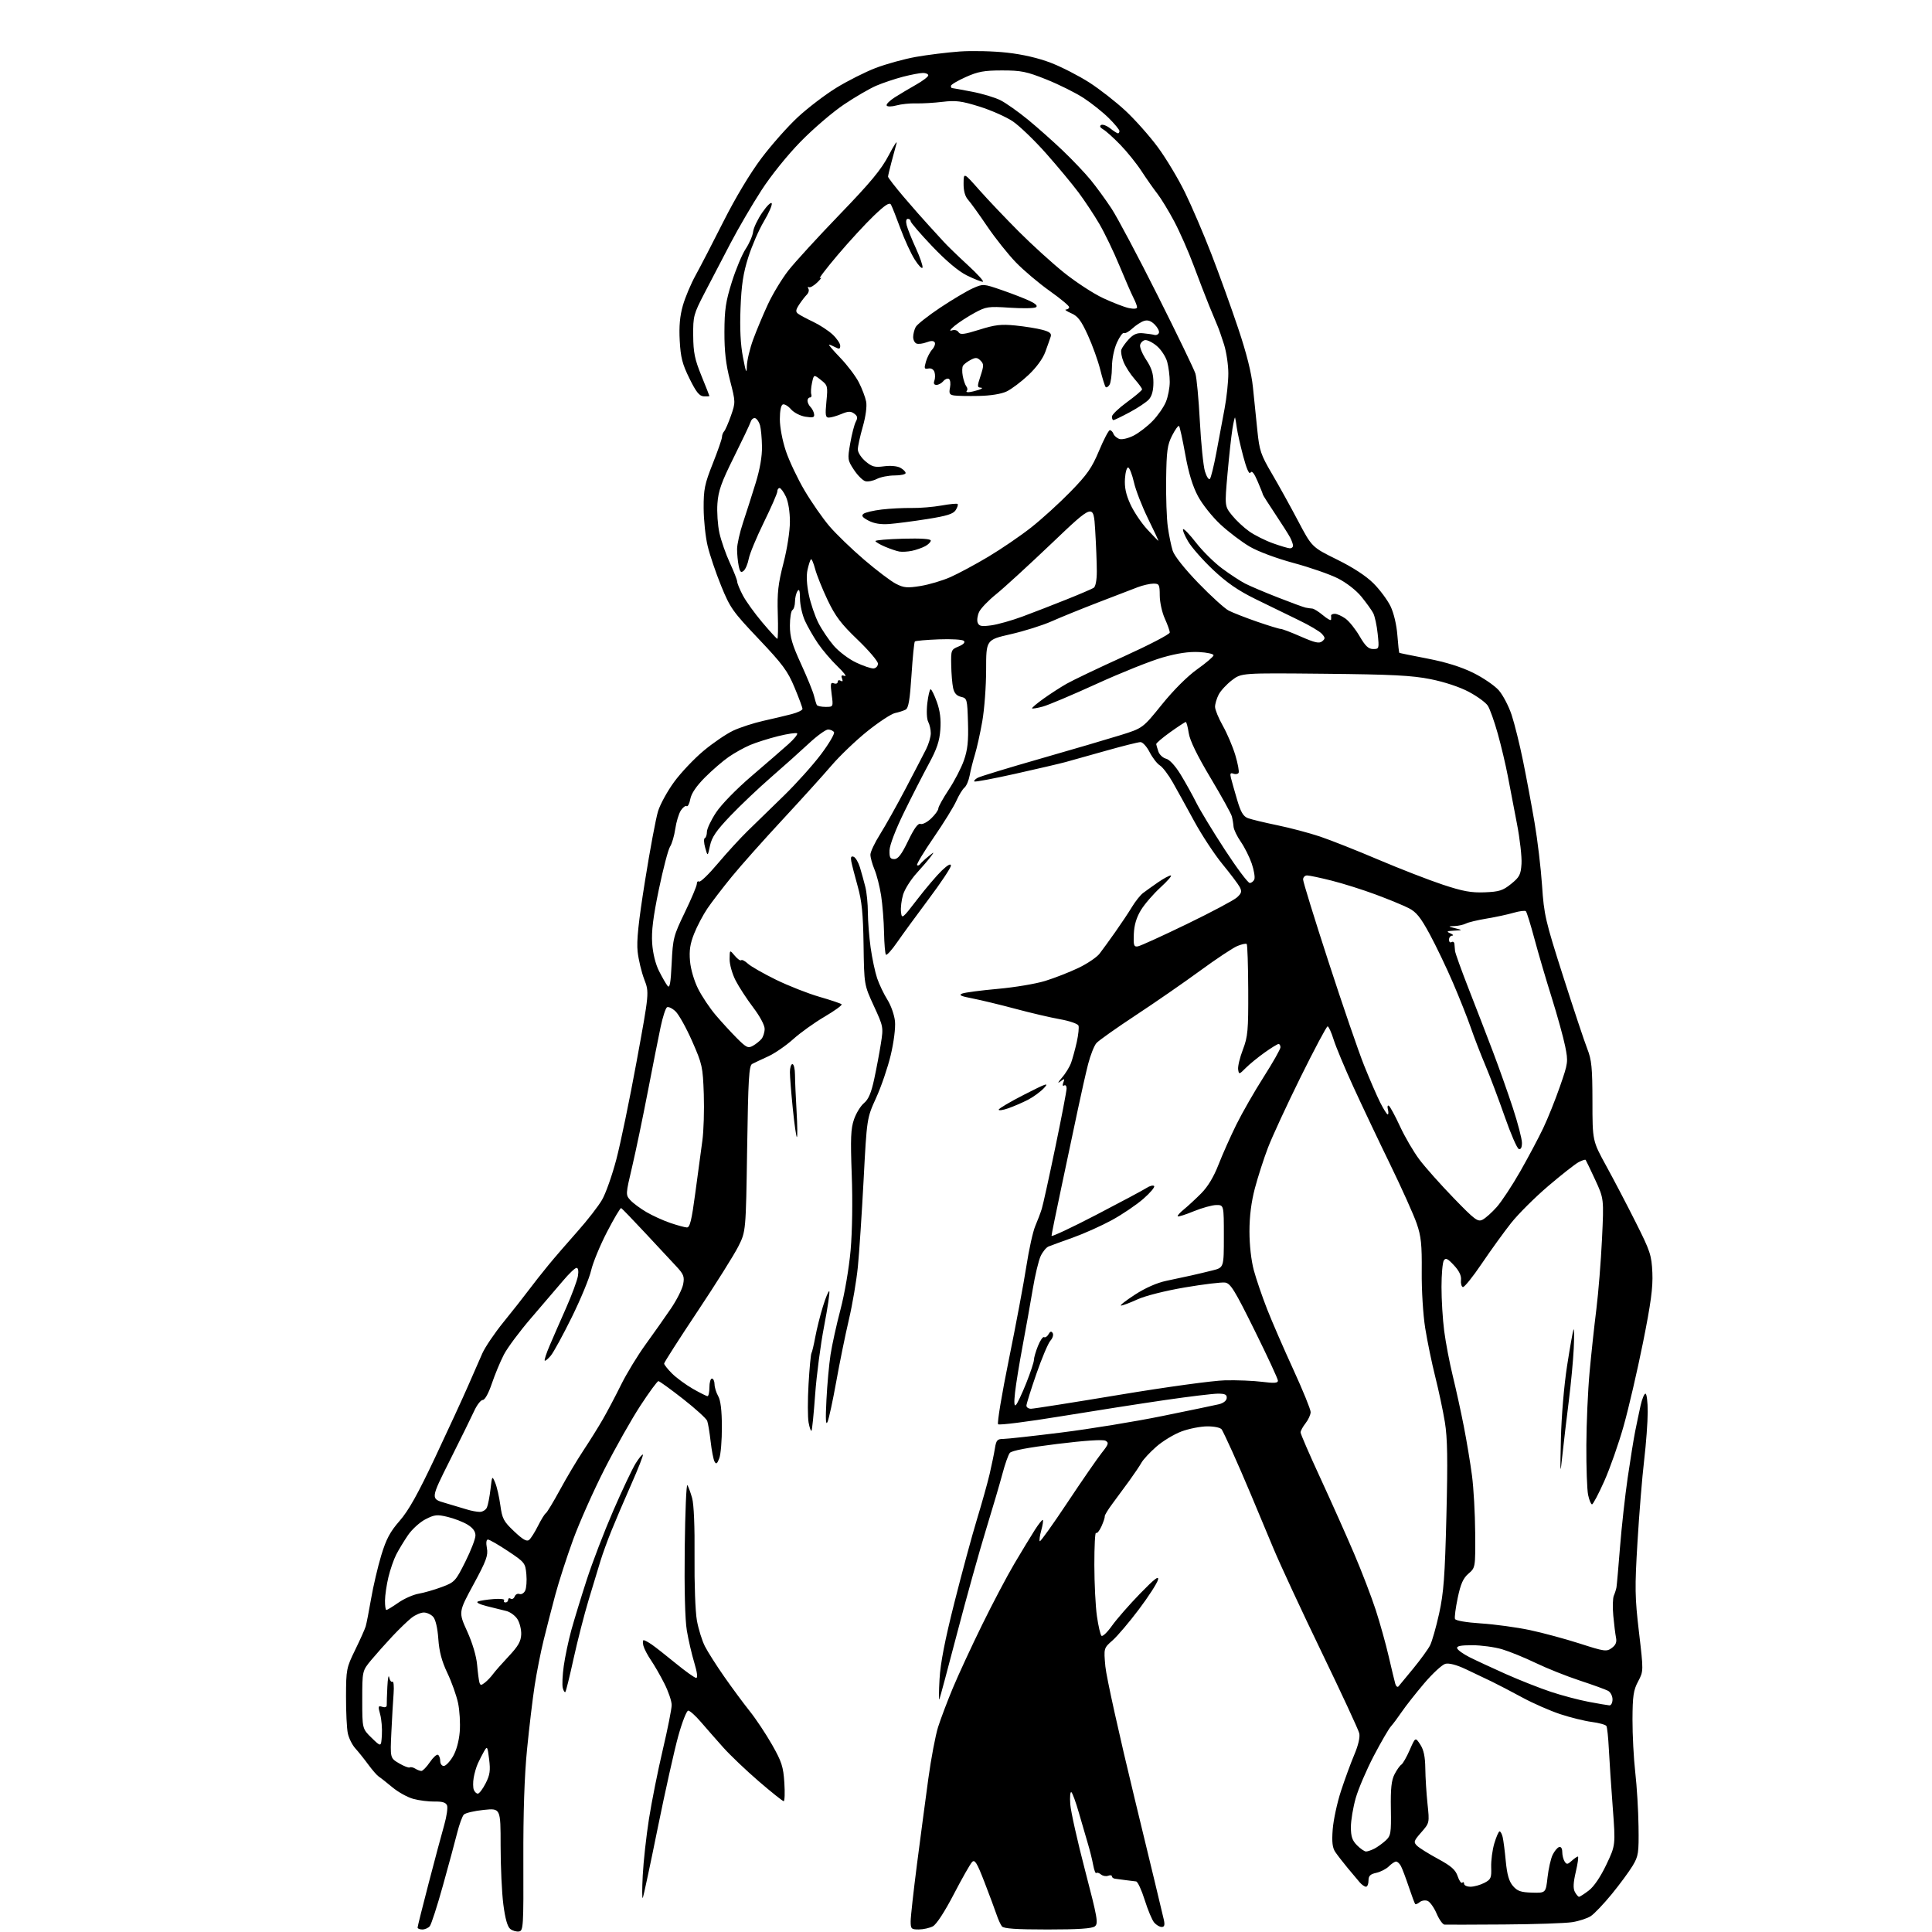 <?xml version="1.0" encoding="UTF-8" standalone="no"?>
<svg 
  version="1.1" 
  xmlns="http://www.w3.org/2000/svg" 
  xmlns:xlink="http://www.w3.org/1999/xlink" 
  xmlns:svg="http://www.w3.org/2000/svg"
  xmlns:rdf="http://www.w3.org/1999/02/22-rdf-syntax-ns#"
  xmlns:cc="http://creativecommons.org/ns#"
  xmlns:dc="http://purl.org/dc/elements/1.1/"
  viewBox="0 0 768 768"
  width="768"
  height="768"
>
<style>svg {background-color: white; }</style>"
<path stroke="none" fill="black" fill-rule="evenodd" d="M206.31,767.79C205.31,767.95 203.74,767.50 202.84,766.79C201.73,765.93 200.82,762.71 200.09,757.09C199.49,752.47 199.00,741.95 199.00,733.72C199.00,718.77 199.00,718.77 192.25,719.47C188.54,719.85 185.00,720.69 184.38,721.33C183.77,721.97 182.59,725.20 181.76,728.50C180.93,731.80 178.39,741.22 176.10,749.43C173.82,757.64 171.45,764.95 170.85,765.68C170.25,766.41 168.91,767.00 167.88,767.00C166.84,767.00 166.00,766.66 166.00,766.23C166.00,765.81 167.99,757.83 170.43,748.48C172.86,739.14 175.64,728.76 176.60,725.41C177.55,722.06 178.06,718.59 177.71,717.70C177.26,716.53 175.89,716.09 172.80,716.15C170.43,716.19 166.62,715.72 164.32,715.09C162.02,714.47 158.26,712.39 155.97,710.47C153.67,708.55 151.25,706.65 150.59,706.24C149.93,705.83 148.06,703.70 146.44,701.50C144.83,699.30 142.49,696.38 141.25,695.01C140.01,693.64 138.67,690.94 138.26,689.01C137.85,687.08 137.53,680.49 137.55,674.37C137.58,663.65 137.71,662.96 141.18,655.87C143.16,651.81 145.05,647.60 145.37,646.50C145.70,645.40 146.66,640.45 147.52,635.50C148.37,630.55 150.19,622.80 151.55,618.28C153.53,611.78 155.05,608.92 158.86,604.56C162.41,600.51 166.15,593.83 173.00,579.28C178.13,568.40 183.99,555.67 186.03,551.00C188.07,546.33 190.64,540.47 191.73,537.99C192.83,535.51 196.60,529.94 200.11,525.61C203.63,521.28 208.09,515.61 210.03,513.02C211.97,510.42 215.56,505.87 218.00,502.90C220.44,499.93 225.65,493.90 229.57,489.50C233.49,485.10 237.88,479.45 239.33,476.93C240.79,474.42 243.33,467.22 244.99,460.93C246.65,454.65 250.28,437.13 253.05,422.01C258.10,394.52 258.10,394.52 256.10,389.32C255.01,386.46 253.82,381.50 253.47,378.31C253.00,374.00 253.76,366.71 256.43,350.00C258.41,337.62 260.73,325.23 261.59,322.45C262.45,319.68 265.34,314.42 268.02,310.77C270.70,307.12 275.95,301.57 279.70,298.45C283.44,295.32 288.75,291.71 291.50,290.42C294.25,289.14 299.65,287.39 303.50,286.53C307.35,285.68 312.41,284.47 314.75,283.86C317.09,283.24 319.00,282.32 319.00,281.80C319.00,281.28 317.58,277.45 315.84,273.28C313.13,266.76 311.13,264.06 301.59,254.00C291.28,243.13 290.23,241.65 286.67,232.90C284.56,227.73 282.14,220.57 281.29,217.00C280.44,213.43 279.73,206.68 279.71,202.00C279.68,194.51 280.11,192.40 283.34,184.27C285.35,179.20 287.00,174.45 287.00,173.72C287.00,172.99 287.39,171.97 287.86,171.45C288.33,170.93 289.56,168.11 290.58,165.20C292.41,159.95 292.41,159.82 290.19,151.20C288.54,144.81 287.95,139.69 287.97,131.95C288.00,123.15 288.48,119.87 290.90,112.15C292.50,107.06 294.98,101.12 296.42,98.94C297.86,96.76 299.19,93.70 299.37,92.14C299.55,90.57 301.20,87.11 303.04,84.45C304.87,81.78 306.55,80.16 306.78,80.84C307.01,81.52 305.59,84.76 303.63,88.05C301.67,91.34 298.89,97.74 297.45,102.27C295.44,108.60 294.73,113.27 294.37,122.50C294.05,130.64 294.36,136.92 295.34,142.00C296.53,148.17 296.80,148.79 296.89,145.50C296.95,143.29 298.07,138.57 299.38,135.00C300.69,131.42 303.33,125.12 305.24,121.00C307.15,116.88 310.83,110.80 313.41,107.50C316.00,104.20 325.17,94.18 333.81,85.23C346.10,72.49 350.32,67.40 353.28,61.73C355.35,57.76 356.75,55.62 356.38,57.00C356.00,58.38 355.10,61.75 354.36,64.50C353.63,67.25 353.02,69.83 353.01,70.22C353.01,70.62 355.79,74.22 359.19,78.22C362.60,82.23 367.06,87.30 369.10,89.50C371.15,91.70 373.87,94.68 375.16,96.13C376.45,97.57 380.74,101.73 384.71,105.38C388.68,109.02 391.35,112.00 390.66,112.00C389.96,112.00 387.08,110.85 384.25,109.44C380.96,107.80 376.04,103.65 370.55,97.89C365.85,92.94 362.00,88.47 362.00,87.95C362.00,87.43 361.50,87.00 360.89,87.00C360.20,87.00 360.03,87.96 360.42,89.54C360.77,90.93 362.41,95.04 364.07,98.66C365.73,102.28 366.92,105.75 366.71,106.37C366.50,106.99 365.12,105.56 363.63,103.20C362.13,100.84 359.57,95.27 357.93,90.82C356.30,86.38 354.61,82.12 354.18,81.36C353.60,80.32 351.90,81.41 347.38,85.74C344.06,88.91 337.55,95.98 332.92,101.45C328.29,106.93 325.18,111.02 326.00,110.55C326.82,110.07 326.38,110.80 325.00,112.16C323.62,113.52 322.09,114.42 321.60,114.16C321.10,113.90 320.99,114.17 321.35,114.76C321.72,115.36 321.42,116.44 320.69,117.17C319.96,117.90 318.60,119.67 317.66,121.11C316.30,123.19 316.21,123.92 317.23,124.70C317.93,125.24 320.63,126.69 323.23,127.92C325.83,129.15 329.32,131.43 330.98,132.98C332.64,134.53 334.00,136.54 334.00,137.44C334.00,138.74 333.61,138.86 332.07,138.04C331.00,137.47 329.87,137.00 329.55,137.00C329.24,137.00 331.26,139.36 334.04,142.25C336.83,145.14 340.14,149.53 341.41,152.00C342.67,154.47 343.98,157.92 344.31,159.66C344.67,161.54 344.13,165.56 342.96,169.65C341.88,173.42 341.00,177.47 341.00,178.66C341.00,179.85 342.37,181.98 344.05,183.39C346.63,185.56 347.74,185.86 351.40,185.36C353.90,185.02 356.60,185.25 357.85,185.92C359.03,186.55 360.00,187.50 360.00,188.04C360.00,188.57 358.03,189.00 355.61,189.00C353.20,189.00 350.02,189.63 348.55,190.39C347.08,191.15 345.03,191.56 344.00,191.29C342.98,191.02 340.94,189.00 339.48,186.80C336.92,182.92 336.87,182.57 337.98,176.22C338.61,172.60 339.60,168.75 340.19,167.65C341.03,166.08 340.89,165.39 339.55,164.41C338.18,163.41 337.18,163.44 334.45,164.58C332.59,165.36 330.35,166.00 329.48,166.00C328.14,166.00 327.99,165.03 328.51,159.62C329.11,153.50 329.02,153.16 326.32,151.04C323.51,148.83 323.51,148.83 322.79,152.17C322.39,154.00 322.26,156.06 322.50,156.75C322.74,157.44 322.50,158.00 321.97,158.00C321.44,158.00 321.00,158.58 321.00,159.30C321.00,160.01 321.54,161.14 322.19,161.79C322.84,162.44 323.49,163.71 323.62,164.61C323.82,165.95 323.21,166.13 320.18,165.65C318.12,165.33 315.60,164.03 314.45,162.72C313.33,161.42 311.87,160.54 311.20,160.77C310.46,161.01 310.00,163.26 310.00,166.66C310.00,169.81 311.03,175.21 312.41,179.33C313.74,183.28 317.08,190.33 319.84,195.00C322.61,199.68 327.04,206.04 329.68,209.14C332.33,212.25 338.55,218.25 343.50,222.49C348.45,226.73 354.14,231.04 356.14,232.06C359.27,233.67 360.63,233.79 365.92,232.94C369.30,232.39 374.64,230.81 377.78,229.42C380.93,228.03 387.71,224.38 392.85,221.32C397.99,218.25 405.64,213.03 409.85,209.72C414.06,206.41 421.10,200.01 425.50,195.50C432.20,188.64 434.05,185.98 436.90,179.15C438.77,174.67 440.70,171.00 441.18,171.00C441.67,171.00 442.32,171.66 442.62,172.46C442.93,173.27 444.02,174.19 445.04,174.51C446.05,174.83 448.60,174.21 450.69,173.13C452.79,172.05 456.17,169.44 458.20,167.33C460.24,165.23 462.60,161.83 463.45,159.78C464.30,157.74 465.00,154.14 464.99,151.78C464.99,149.43 464.53,145.84 463.97,143.81C463.40,141.79 461.54,138.95 459.84,137.52C458.13,136.08 456.01,135.04 455.13,135.21C454.25,135.38 453.38,136.27 453.20,137.19C453.02,138.11 454.14,140.77 455.69,143.11C457.77,146.26 458.50,148.57 458.50,152.07C458.50,155.22 457.90,157.46 456.69,158.79C455.70,159.88 452.26,162.18 449.05,163.89C445.85,165.60 442.95,167.00 442.61,167.00C442.27,167.00 442.00,166.38 442.00,165.61C442.00,164.85 444.70,162.26 447.99,159.86C451.28,157.46 453.98,155.18 453.99,154.78C454.00,154.39 452.65,152.53 451.00,150.65C449.34,148.77 447.38,145.71 446.63,143.86C445.87,142.01 445.48,139.82 445.75,139.00C446.03,138.18 447.36,136.30 448.72,134.84C450.57,132.86 452.00,132.25 454.35,132.47C456.08,132.63 458.12,132.92 458.88,133.13C459.63,133.33 460.45,132.97 460.69,132.31C460.93,131.66 460.17,130.17 459.01,129.01C457.54,127.54 456.25,127.10 454.77,127.57C453.60,127.94 451.52,129.29 450.14,130.57C448.76,131.85 447.26,132.66 446.80,132.38C446.34,132.09 445.08,133.80 444.00,136.18C442.84,138.74 442.03,142.75 442.01,146.00C441.99,149.03 441.55,152.16 441.04,152.97C440.53,153.78 439.84,154.18 439.52,153.85C439.20,153.53 438.22,150.39 437.35,146.88C436.47,143.37 434.26,137.23 432.43,133.22C429.76,127.39 428.45,125.66 425.80,124.51C423.99,123.72 423.06,123.06 423.75,123.04C424.44,123.02 425.00,122.58 425.00,122.07C425.00,121.56 421.51,118.67 417.25,115.64C412.99,112.62 406.96,107.53 403.86,104.33C400.75,101.12 395.62,94.67 392.45,90.00C389.29,85.33 385.86,80.57 384.85,79.44C383.62,78.07 383.01,75.88 383.04,72.94C383.07,68.50 383.07,68.50 389.26,75.50C392.67,79.35 399.74,86.79 404.98,92.04C410.21,97.29 418.32,104.65 423.00,108.41C427.68,112.16 434.65,116.71 438.50,118.51C442.35,120.30 446.96,122.09 448.75,122.47C450.71,122.88 452.00,122.76 452.00,122.16C452.00,121.61 451.35,119.89 450.54,118.33C449.74,116.77 447.24,111.02 444.97,105.55C442.71,100.08 439.13,92.65 437.03,89.05C434.92,85.44 431.18,79.79 428.72,76.49C426.27,73.20 420.47,66.22 415.85,61.00C411.22,55.77 405.26,50.04 402.60,48.24C399.94,46.45 393.96,43.81 389.33,42.36C382.19,40.14 379.94,39.85 374.70,40.48C371.29,40.89 366.54,41.17 364.14,41.10C361.75,41.02 358.26,41.39 356.40,41.90C354.47,42.43 352.78,42.46 352.47,41.96C352.17,41.47 353.63,40.00 355.71,38.68C357.80,37.36 361.64,35.07 364.25,33.60C366.86,32.12 369.00,30.48 369.00,29.96C369.00,29.43 368.05,29.00 366.89,29.00C365.74,29.00 362.16,29.68 358.94,30.51C355.73,31.35 350.94,32.95 348.31,34.08C345.68,35.21 339.90,38.57 335.46,41.56C331.02,44.54 323.30,51.15 318.32,56.24C313.04,61.63 306.50,69.74 302.69,75.63C299.08,81.20 293.55,90.65 290.42,96.63C287.28,102.61 282.64,111.51 280.11,116.40C275.71,124.89 275.50,125.68 275.56,133.40C275.61,140.12 276.17,142.84 278.81,149.33C280.56,153.63 282.00,157.27 282.00,157.41C282.00,157.55 280.99,157.61 279.75,157.55C278.00,157.45 276.73,155.87 274.07,150.46C271.24,144.73 270.56,142.08 270.20,135.41C269.89,129.68 270.26,125.60 271.46,121.41C272.40,118.16 274.65,112.80 276.48,109.50C278.30,106.20 283.31,96.53 287.60,88.02C292.38,78.54 298.23,68.80 302.69,62.88C306.69,57.57 313.21,50.21 317.18,46.54C321.15,42.87 328.01,37.63 332.44,34.91C336.86,32.19 343.87,28.65 348.02,27.05C352.16,25.46 359.36,23.47 364.02,22.63C368.69,21.80 376.55,20.83 381.50,20.47C386.45,20.12 394.92,20.32 400.31,20.93C406.60,21.63 412.88,23.09 417.81,25.00C422.04,26.64 428.88,30.15 433.02,32.80C437.15,35.46 443.64,40.53 447.44,44.07C451.24,47.61 457.00,54.10 460.25,58.50C463.50,62.90 468.36,71.00 471.05,76.50C473.74,82.00 478.47,93.03 481.55,101.00C484.64,108.97 489.42,122.22 492.17,130.44C495.55,140.50 497.47,148.16 498.06,153.94C498.55,158.65 499.34,166.43 499.83,171.23C500.63,179.11 501.19,180.78 505.57,188.23C508.24,192.78 512.92,201.22 515.96,207.00C521.50,217.50 521.50,217.50 531.45,222.41C537.85,225.56 543.04,228.95 546.00,231.91C548.52,234.43 551.56,238.53 552.76,241.00C554.04,243.65 555.15,248.34 555.47,252.42C555.76,256.22 556.11,259.41 556.25,259.51C556.39,259.61 561.44,260.64 567.47,261.80C574.77,263.21 580.84,265.10 585.62,267.46C589.57,269.41 594.15,272.54 595.79,274.41C597.43,276.28 599.73,280.67 600.89,284.17C602.05,287.66 604.10,295.92 605.44,302.51C606.78,309.10 608.84,320.12 610.01,327.00C611.19,333.88 612.53,345.12 612.99,352.00C613.77,363.70 614.31,366.01 621.38,388.14C625.54,401.14 629.85,414.09 630.97,416.93C632.70,421.32 633.00,424.38 633.02,437.79C633.03,453.50 633.03,453.50 638.52,463.50C641.54,469.00 646.82,479.09 650.25,485.93C656.01,497.39 656.53,498.96 656.84,505.93C657.10,511.81 656.26,518.05 653.09,533.83C650.84,545.01 647.39,559.86 645.43,566.82C643.47,573.79 640.01,583.65 637.74,588.74C635.47,593.83 633.27,598.00 632.85,598.00C632.43,598.00 631.74,596.31 631.30,594.25C630.87,592.19 630.55,583.30 630.60,574.50C630.64,565.70 631.22,552.65 631.88,545.50C632.53,538.35 633.74,527.10 634.57,520.50C635.39,513.90 636.40,501.30 636.82,492.50C637.58,476.50 637.58,476.50 634.12,469.00C632.21,464.88 630.50,461.31 630.32,461.08C630.14,460.85 628.86,461.27 627.47,462.01C626.09,462.76 620.65,467.03 615.40,471.51C610.14,476.00 603.51,482.60 600.67,486.19C597.83,489.78 592.58,497.05 589.00,502.34C585.42,507.64 582.05,511.82 581.50,511.63C580.95,511.44 580.62,510.16 580.77,508.77C580.95,507.09 580.01,505.15 577.94,502.94C575.44,500.26 574.67,499.90 573.94,501.06C573.44,501.85 573.02,506.59 573.02,511.59C573.01,516.59 573.49,524.47 574.09,529.09C574.69,533.72 576.23,541.77 577.51,547.00C578.79,552.23 580.76,561.23 581.89,567.00C583.02,572.77 584.48,581.55 585.13,586.50C585.79,591.45 586.36,601.72 586.41,609.33C586.50,623.16 586.50,623.16 583.75,625.54C581.63,627.36 580.63,629.61 579.47,635.16C578.63,639.15 578.14,642.92 578.38,643.55C578.64,644.23 582.81,644.95 588.78,645.34C594.26,645.70 602.97,646.89 608.12,647.98C613.28,649.07 622.22,651.49 627.99,653.34C637.83,656.51 638.63,656.62 640.69,655.11C642.28,653.95 642.76,652.80 642.39,651.00C642.11,649.62 641.63,645.72 641.31,642.31C640.99,638.91 641.09,635.31 641.52,634.31C641.95,633.32 642.42,631.83 642.57,631.00C642.72,630.17 643.35,622.98 643.98,615.00C644.61,607.02 645.98,594.65 647.02,587.50C648.06,580.35 649.40,572.02 650.00,569.00C650.61,565.98 651.57,561.36 652.15,558.75C652.73,556.14 653.60,554.00 654.10,554.00C654.59,554.00 655.00,557.26 654.99,561.25C654.99,565.24 654.35,573.90 653.57,580.50C652.79,587.10 651.60,601.69 650.93,612.92C649.82,631.29 649.88,634.88 651.52,648.81C653.34,664.30 653.34,664.30 651.17,668.40C649.32,671.87 648.98,674.19 648.94,683.50C648.92,689.55 649.41,699.00 650.04,704.50C650.67,710.00 651.26,719.67 651.34,726.00C651.49,736.64 651.31,737.81 649.00,741.67C647.62,743.96 643.89,749.03 640.70,752.93C637.51,756.83 633.77,760.76 632.38,761.67C631.00,762.58 627.67,763.67 624.99,764.09C622.30,764.52 610.07,764.93 597.80,765.01C585.54,765.09 574.92,765.12 574.21,765.07C573.51,765.03 572.09,763.04 571.06,760.64C570.04,758.25 568.42,755.99 567.47,755.63C566.52,755.26 565.12,755.49 564.35,756.13C563.58,756.76 562.78,757.11 562.57,756.89C562.35,756.68 561.20,753.58 560.00,750.02C558.80,746.45 557.40,742.74 556.88,741.77C556.36,740.80 555.50,740.00 554.96,740.00C554.43,740.00 553.15,740.85 552.10,741.90C551.06,742.94 548.81,744.10 547.10,744.48C544.67,745.01 544.00,745.69 544.00,747.58C544.00,748.91 543.55,750.00 543.00,750.00C542.45,750.00 541.32,749.21 540.50,748.25C539.67,747.29 537.50,744.70 535.67,742.50C533.85,740.30 531.66,737.47 530.81,736.22C529.65,734.50 529.39,732.27 529.77,727.22C530.05,723.53 531.52,716.68 533.04,712.01C534.57,707.33 536.96,700.80 538.36,697.50C539.95,693.75 540.69,690.56 540.32,689.00C540.01,687.62 533.32,673.23 525.48,657.00C517.63,640.77 508.96,622.10 506.20,615.50C503.45,608.90 499.41,599.23 497.21,594.00C495.02,588.77 491.71,581.12 489.84,577.00C487.98,572.88 486.10,568.94 485.67,568.25C485.21,567.53 482.81,567.00 479.98,567.00C477.28,567.00 472.63,567.92 469.64,569.03C466.65,570.15 462.15,572.88 459.63,575.10C457.11,577.31 454.47,580.15 453.77,581.40C453.07,582.65 450.93,585.84 449.00,588.50C447.07,591.16 444.04,595.29 442.25,597.68C440.47,600.06 439.07,602.35 439.16,602.76C439.24,603.17 438.65,604.97 437.84,606.77C437.03,608.56 436.06,609.73 435.68,609.35C435.31,608.97 435.01,614.70 435.02,622.08C435.03,629.46 435.49,638.64 436.05,642.48C436.60,646.32 437.41,649.81 437.85,650.25C438.28,650.68 440.16,648.89 442.02,646.27C443.88,643.65 448.90,637.91 453.17,633.51C458.95,627.57 460.78,626.16 460.31,628.01C459.96,629.38 456.56,634.66 452.74,639.73C448.92,644.81 444.21,650.36 442.27,652.07C438.74,655.17 438.74,655.17 439.40,662.44C439.76,666.44 445.01,690.14 451.07,715.10C457.13,740.07 462.35,761.74 462.67,763.25C463.09,765.27 462.86,766.00 461.78,766.00C460.97,766.00 459.63,765.21 458.81,764.25C457.98,763.29 456.28,759.24 455.03,755.25C453.78,751.26 452.24,747.96 451.62,747.90C451.01,747.85 449.15,747.62 447.50,747.39C445.85,747.16 443.94,746.90 443.25,746.82C442.56,746.74 442.00,746.31 442.00,745.86C442.00,745.42 441.32,745.32 440.49,745.64C439.66,745.96 438.38,745.73 437.65,745.12C436.91,744.51 436.07,744.26 435.78,744.56C435.48,744.85 434.93,743.38 434.54,741.30C434.16,739.21 433.23,735.48 432.48,733.00C431.74,730.52 430.12,725.00 428.90,720.71C427.68,716.43 426.32,712.70 425.88,712.42C425.43,712.15 425.24,714.30 425.45,717.21C425.66,720.12 428.31,731.95 431.33,743.50C436.28,762.46 436.66,764.62 435.22,765.75C434.08,766.64 428.66,767.00 416.43,767.00C403.87,767.00 398.98,766.66 398.27,765.75C397.73,765.06 396.76,762.92 396.12,761.00C395.47,759.08 393.32,753.30 391.34,748.17C388.36,740.47 387.50,739.07 386.43,740.17C385.71,740.90 382.43,746.67 379.14,753.00C375.50,760.00 372.25,764.98 370.83,765.74C369.55,766.41 367.04,766.98 365.25,766.99C362.25,767.00 362.00,766.75 362.00,763.75C362.00,761.96 363.14,751.73 364.52,741.00C365.91,730.27 367.94,714.98 369.03,707.00C370.12,699.02 371.87,689.80 372.91,686.50C373.96,683.20 376.60,676.23 378.78,671.00C380.96,665.77 386.17,654.52 390.35,646.00C394.52,637.48 400.34,626.45 403.27,621.50C406.20,616.55 409.85,610.54 411.37,608.16C412.90,605.77 414.32,603.99 414.55,604.21C414.77,604.43 414.48,606.32 413.90,608.40C413.32,610.48 413.07,612.40 413.33,612.66C413.58,612.92 418.52,606.01 424.30,597.31C430.08,588.62 436.22,579.73 437.94,577.56C440.67,574.14 440.87,573.51 439.47,572.72C438.46,572.16 431.28,572.63 420.18,574.00C408.47,575.44 402.13,576.65 401.40,577.57C400.80,578.34 399.50,582.01 398.52,585.73C397.53,589.45 394.59,599.48 391.97,608.00C389.35,616.52 384.20,634.98 380.53,649.00C376.86,663.02 373.66,674.95 373.42,675.50C373.18,676.05 373.20,672.45 373.48,667.50C373.82,661.21 375.60,652.03 379.40,637.00C382.39,625.17 386.41,610.33 388.34,604.00C390.27,597.67 392.54,589.58 393.38,586.00C394.21,582.42 395.17,577.81 395.49,575.75C396.01,572.50 396.45,572.00 398.77,572.00C400.25,572.00 410.69,570.85 421.98,569.44C433.27,568.03 451.27,565.09 462.00,562.90C472.73,560.72 482.85,558.61 484.50,558.22C486.32,557.78 487.55,556.81 487.64,555.75C487.75,554.38 486.99,554.00 484.14,554.00C482.14,554.01 472.74,555.14 463.26,556.52C453.77,557.90 435.11,560.81 421.79,562.99C408.47,565.18 397.20,566.60 396.76,566.16C396.32,565.72 398.24,554.14 401.04,540.43C403.83,526.72 406.96,510.05 407.99,503.38C409.02,496.72 410.61,489.52 411.53,487.38C412.45,485.25 413.62,482.15 414.13,480.50C414.64,478.85 417.07,467.82 419.52,456.00C421.98,444.18 423.99,433.69 423.99,432.69C424.00,431.70 423.56,431.16 423.01,431.49C422.42,431.86 422.29,431.38 422.70,430.30C423.31,428.67 423.19,428.64 421.44,429.96C420.28,430.84 420.54,430.23 422.09,428.46C423.52,426.83 425.17,424.15 425.77,422.50C426.36,420.85 427.38,417.13 428.03,414.24C428.67,411.34 428.98,408.39 428.71,407.68C428.43,406.97 425.13,405.83 421.36,405.16C417.58,404.49 409.55,402.61 403.50,400.98C397.45,399.36 389.80,397.52 386.50,396.88C381.90,396.00 380.97,395.55 382.50,394.95C383.60,394.52 389.96,393.69 396.62,393.09C403.29,392.50 411.78,391.08 415.48,389.93C419.19,388.79 425.12,386.47 428.66,384.78C432.20,383.09 435.99,380.53 437.09,379.10C438.19,377.67 441.00,373.80 443.33,370.50C445.66,367.20 448.66,362.70 449.99,360.50C451.32,358.30 453.29,355.82 454.37,355.00C455.45,354.18 458.13,352.26 460.32,350.75C462.51,349.24 464.80,348.00 465.40,348.01C466.01,348.02 464.17,350.15 461.32,352.76C458.47,355.37 454.96,359.43 453.53,361.79C451.75,364.72 450.86,367.72 450.71,371.29C450.53,375.85 450.73,376.46 452.33,376.19C453.34,376.02 462.11,372.02 471.83,367.31C481.55,362.60 490.50,357.84 491.71,356.74C493.55,355.07 493.73,354.37 492.81,352.61C492.19,351.45 489.10,347.35 485.94,343.50C482.78,339.65 477.75,332.00 474.75,326.50C471.76,321.00 467.90,314.02 466.19,311.00C464.48,307.98 462.17,304.94 461.06,304.26C459.95,303.57 458.13,301.21 457.00,299.01C455.88,296.80 454.24,295.00 453.37,295.00C452.49,295.00 446.31,296.54 439.64,298.43C432.96,300.32 425.70,302.35 423.50,302.95C421.30,303.55 412.37,305.63 403.65,307.58C394.93,309.53 387.58,310.91 387.31,310.64C387.05,310.38 387.66,309.72 388.67,309.17C389.69,308.63 400.86,305.22 413.51,301.60C426.15,297.98 440.50,293.76 445.39,292.24C454.28,289.46 454.28,289.46 461.89,280.03C466.51,274.31 472.01,268.82 475.90,266.05C479.43,263.55 482.35,261.05 482.40,260.50C482.46,259.95 479.85,259.36 476.61,259.20C472.57,258.99 468.02,259.67 462.11,261.36C457.37,262.72 445.62,267.42 436.00,271.81C426.38,276.20 416.73,280.28 414.56,280.87C412.39,281.46 410.46,281.79 410.26,281.60C410.07,281.41 412.07,279.70 414.71,277.81C417.34,275.92 421.52,273.21 424.00,271.80C426.48,270.39 436.71,265.50 446.75,260.95C456.79,256.39 465.00,252.12 465.00,251.44C465.00,250.77 464.11,248.26 463.02,245.86C461.93,243.46 461.03,239.36 461.02,236.75C461.00,232.37 460.81,232.00 458.52,232.00C457.16,232.00 454.34,232.64 452.27,233.42C450.20,234.21 443.10,236.93 436.50,239.48C429.90,242.03 421.57,245.41 418.00,247.00C414.43,248.59 407.11,250.89 401.75,252.11C392.00,254.34 392.00,254.34 392.00,266.24C392.00,272.78 391.31,282.05 390.46,286.82C389.62,291.59 388.30,297.52 387.53,300.00C386.77,302.48 385.84,306.17 385.47,308.21C385.09,310.26 384.16,312.45 383.38,313.10C382.61,313.74 381.15,316.12 380.15,318.38C379.15,320.65 375.10,327.19 371.16,332.92C367.22,338.64 364.25,343.58 364.55,343.89C364.86,344.19 365.42,344.01 365.80,343.47C366.19,342.94 367.62,341.60 368.98,340.50C371.47,338.50 371.47,338.50 370.01,340.50C369.21,341.60 366.67,344.58 364.36,347.12C362.05,349.67 359.63,353.50 358.99,355.64C358.35,357.78 357.97,360.88 358.16,362.52C358.49,365.41 358.69,365.25 364.64,357.50C368.02,353.10 372.41,347.95 374.39,346.05C376.73,343.82 378.00,343.14 378.00,344.11C378.00,344.93 374.06,350.86 369.25,357.28C364.44,363.71 358.77,371.48 356.65,374.54C354.53,377.61 352.52,379.85 352.18,379.52C351.85,379.18 351.51,375.22 351.42,370.70C351.34,366.19 350.81,359.57 350.26,356.00C349.70,352.43 348.52,347.76 347.62,345.63C346.73,343.50 346.00,340.85 346.00,339.74C346.00,338.63 347.73,334.97 349.85,331.61C351.96,328.25 356.53,320.10 359.99,313.50C363.46,306.90 367.13,299.83 368.15,297.80C369.17,295.76 370.00,292.92 370.00,291.48C370.00,290.04 369.54,288.02 368.99,286.97C368.40,285.89 368.25,282.72 368.62,279.54C368.98,276.49 369.57,274.00 369.94,274.00C370.31,274.00 371.42,276.27 372.42,279.05C373.68,282.56 374.10,285.89 373.80,290.04C373.47,294.63 372.41,297.78 369.16,303.75C366.85,308.01 362.42,316.68 359.33,323.00C356.03,329.74 353.66,335.95 353.60,338.00C353.52,340.87 353.86,341.50 355.50,341.50C356.99,341.50 358.39,339.67 361.00,334.25C363.42,329.23 364.93,327.16 365.91,327.53C366.69,327.82 368.60,326.84 370.16,325.34C371.72,323.85 373.00,322.07 373.00,321.38C373.00,320.70 374.86,317.35 377.12,313.93C379.39,310.52 382.11,305.28 383.16,302.29C384.64,298.07 385.01,294.69 384.79,287.22C384.51,277.87 384.43,277.57 382.00,277.00C380.26,276.59 379.31,275.52 378.87,273.46C378.52,271.83 378.18,267.74 378.12,264.37C378.00,258.44 378.10,258.20 381.06,256.98C383.01,256.17 383.76,255.36 383.15,254.75C382.63,254.23 378.14,253.95 373.18,254.15C368.22,254.34 363.94,254.72 363.67,255.00C363.39,255.28 362.79,261.30 362.33,268.40C361.70,278.21 361.14,281.48 360.00,282.09C359.18,282.52 357.28,283.14 355.79,283.45C354.31,283.76 349.36,287.01 344.79,290.67C340.23,294.33 333.80,300.48 330.50,304.34C327.20,308.20 318.41,317.91 310.97,325.93C303.53,333.94 294.49,344.10 290.89,348.50C287.29,352.90 282.93,358.59 281.20,361.14C279.48,363.69 277.10,368.19 275.93,371.14C274.32,375.18 273.92,377.86 274.29,382.06C274.57,385.28 275.93,389.92 277.51,393.06C279.01,396.05 282.15,400.75 284.49,403.50C286.82,406.25 290.63,410.39 292.94,412.71C296.70,416.47 297.39,416.79 299.31,415.71C300.49,415.04 302.02,413.82 302.70,413.00C303.38,412.18 303.95,410.38 303.96,409.00C303.97,407.55 302.06,403.97 299.42,400.50C296.92,397.20 293.77,392.38 292.43,389.78C291.08,387.16 290.01,383.39 290.03,381.28C290.07,377.50 290.07,377.50 292.06,379.89C293.15,381.21 294.31,382.02 294.63,381.70C294.95,381.38 296.15,382.00 297.30,383.07C298.45,384.14 303.47,387.01 308.45,389.45C313.43,391.88 321.20,394.94 325.73,396.25C330.25,397.55 334.22,398.89 334.55,399.22C334.88,399.55 331.86,401.75 327.83,404.12C323.80,406.48 318.15,410.52 315.29,413.10C312.42,415.68 307.92,418.77 305.29,419.96C302.65,421.16 299.82,422.50 299.00,422.93C297.73,423.59 297.42,428.73 297.00,456.61C296.50,489.50 296.50,489.50 293.50,495.47C291.85,498.76 284.54,510.40 277.25,521.34C269.96,532.28 264.00,541.59 264.00,542.04C264.00,542.48 265.41,544.26 267.13,545.98C268.85,547.70 272.57,550.43 275.38,552.05C278.20,553.66 280.84,554.99 281.25,554.99C281.66,555.00 282.00,553.42 282.00,551.50C282.00,549.58 282.45,548.00 283.00,548.00C283.55,548.00 284.02,549.01 284.04,550.25C284.05,551.49 284.71,553.62 285.50,555.00C286.46,556.68 286.94,560.68 286.96,567.18C286.98,572.51 286.52,578.14 285.93,579.68C285.09,581.90 284.69,582.18 284.04,581.00C283.59,580.17 282.89,576.58 282.49,573.00C282.08,569.42 281.47,565.74 281.12,564.82C280.78,563.89 276.45,559.96 271.50,556.08C266.55,552.21 262.15,549.02 261.73,549.02C261.30,549.01 258.08,553.39 254.58,558.75C251.07,564.11 244.63,575.51 240.27,584.08C235.91,592.65 230.30,605.25 227.81,612.08C225.32,618.91 222.13,628.77 220.73,634.00C219.33,639.23 217.24,647.33 216.10,652.00C214.95,656.67 213.35,664.77 212.54,670.00C211.73,675.23 210.37,686.64 209.51,695.37C208.46,705.95 207.98,720.60 208.04,739.37C208.13,765.86 208.03,767.52 206.31,767.79zM255.52,754.41C255.23,755.01 255.21,751.00 255.50,745.50C255.78,740.00 256.90,729.88 257.98,723.00C259.06,716.12 261.53,703.77 263.47,695.54C265.41,687.31 267.00,679.31 267.00,677.76C267.00,676.21 265.69,672.37 264.09,669.22C262.50,666.07 260.10,661.91 258.77,659.96C257.43,658.01 256.08,655.42 255.76,654.21C255.45,652.99 255.49,652.00 255.87,652.00C256.25,652.00 257.67,652.76 259.03,653.69C260.39,654.62 264.69,657.99 268.59,661.19C272.49,664.38 276.16,667.00 276.75,667.00C277.42,667.00 277.15,664.80 276.00,660.99C275.00,657.68 273.66,651.92 273.03,648.18C272.31,643.90 272.00,631.76 272.19,615.31C272.36,600.96 272.84,589.74 273.25,590.36C273.66,590.99 274.51,593.30 275.13,595.50C275.83,597.97 276.20,606.88 276.09,618.74C275.99,629.52 276.40,640.70 277.03,644.18C277.65,647.60 279.08,652.20 280.21,654.42C281.34,656.64 284.79,662.06 287.87,666.47C290.95,670.89 295.50,677.04 297.98,680.15C300.47,683.25 304.48,689.29 306.91,693.56C310.74,700.31 311.38,702.28 311.79,708.66C312.05,712.70 311.93,716.00 311.53,716.00C311.13,716.00 306.68,712.45 301.65,708.12C296.62,703.79 290.25,697.72 287.50,694.64C284.75,691.56 280.75,687.00 278.62,684.52C276.49,682.03 274.22,680.00 273.58,680.00C272.95,680.00 271.17,684.53 269.63,690.07C268.09,695.61 264.41,712.10 261.44,726.73C258.48,741.35 255.82,753.81 255.52,754.41zM627.69,754.00C628.03,754.00 629.78,752.88 631.57,751.51C633.60,749.97 636.23,746.09 638.53,741.26C642.22,733.50 642.22,733.50 641.09,718.50C640.46,710.25 639.77,699.79 639.54,695.26C639.32,690.73 638.88,686.61 638.57,686.11C638.25,685.60 635.64,684.88 632.75,684.50C629.86,684.12 624.20,682.72 620.18,681.39C616.15,680.05 609.40,677.09 605.18,674.80C600.95,672.51 595.48,669.65 593.00,668.45C590.52,667.25 585.89,665.04 582.70,663.54C579.03,661.81 576.04,661.02 574.56,661.39C573.28,661.72 569.47,665.23 566.10,669.20C562.73,673.17 558.75,678.24 557.24,680.46C555.73,682.68 553.78,685.30 552.90,686.28C552.02,687.26 548.95,692.55 546.07,698.05C543.20,703.55 539.98,711.07 538.92,714.77C537.87,718.47 537.00,723.65 537.00,726.29C537.00,730.05 537.53,731.62 539.45,733.55C540.80,734.90 542.41,736.00 543.02,736.00C543.63,736.00 545.11,735.49 546.32,734.88C547.52,734.26 549.52,732.82 550.78,731.68C552.89,729.75 553.04,728.86 552.89,719.02C552.76,710.94 553.11,707.68 554.36,705.28C555.25,703.55 556.47,701.83 557.06,701.47C557.64,701.10 559.14,698.49 560.38,695.66C562.63,690.51 562.63,690.51 564.57,693.47C565.95,695.58 566.52,698.28 566.58,702.96C566.62,706.56 567.02,712.90 567.46,717.07C568.26,724.63 568.26,724.63 564.98,728.38C562.00,731.77 561.84,732.26 563.25,733.68C564.11,734.54 567.86,736.89 571.58,738.90C576.91,741.79 578.58,743.26 579.45,745.84C580.05,747.64 580.88,748.79 581.27,748.39C581.67,747.99 582.00,748.19 582.00,748.83C582.00,749.48 583.15,750.00 584.55,750.00C585.95,750.00 588.41,749.32 590.02,748.49C592.66,747.12 592.92,746.54 592.77,742.24C592.68,739.63 593.24,735.36 594.02,732.75C594.80,730.14 595.74,728.00 596.11,728.00C596.48,728.00 597.03,729.01 597.33,730.25C597.63,731.49 598.19,735.81 598.57,739.86C599.09,745.22 599.86,747.89 601.42,749.70C603.17,751.74 604.55,752.22 609.02,752.35C614.47,752.50 614.47,752.50 615.17,746.27C615.56,742.84 616.47,738.82 617.19,737.34C617.91,735.86 619.06,734.46 619.75,734.24C620.51,733.99 621.01,734.75 621.02,736.17C621.02,737.45 621.45,739.16 621.95,739.96C622.75,741.22 623.14,741.19 624.77,739.71C625.81,738.77 626.92,738.00 627.24,738.00C627.56,738.00 627.19,740.73 626.41,744.06C625.40,748.39 625.29,750.67 626.03,752.06C626.60,753.13 627.35,754.00 627.69,754.00zM189.95,713.00C190.50,713.00 191.90,711.16 193.04,708.92C194.75,705.57 195.00,703.85 194.44,699.35C193.79,694.17 193.68,693.99 192.42,696.18C191.69,697.46 190.58,699.62 189.96,701.00C189.33,702.38 188.58,704.94 188.29,706.71C187.99,708.47 188.02,710.61 188.34,711.46C188.67,712.31 189.39,713.00 189.95,713.00zM167.50,703.98C168.05,703.98 169.57,702.42 170.87,700.51C172.17,698.59 173.63,697.27 174.12,697.57C174.60,697.87 175.00,698.99 175.00,700.06C175.00,701.13 175.63,702.00 176.40,702.00C177.17,702.00 178.80,700.31 180.03,698.25C181.40,695.94 182.44,692.16 182.75,688.43C183.02,685.10 182.72,679.93 182.08,676.94C181.44,673.96 179.53,668.59 177.82,665.01C175.60,660.34 174.59,656.52 174.24,651.50C173.95,647.26 173.15,643.81 172.22,642.75C171.38,641.79 169.70,641.00 168.48,641.00C167.26,641.00 165.06,641.95 163.59,643.11C162.11,644.27 158.73,647.53 156.06,650.36C153.40,653.19 149.60,657.46 147.61,659.84C144.00,664.19 144.00,664.19 144.00,675.69C144.00,687.20 144.00,687.20 147.75,690.85C151.50,694.50 151.50,694.50 151.80,689.77C151.97,687.18 151.66,683.44 151.12,681.48C150.23,678.25 150.31,677.96 151.96,678.49C153.09,678.85 153.77,678.58 153.74,677.78C153.71,677.08 153.82,673.80 153.98,670.50C154.14,667.20 154.47,665.52 154.71,666.76C154.95,668.01 155.53,668.79 156.00,668.50C156.47,668.21 156.68,670.34 156.46,673.23C156.23,676.13 155.84,683.08 155.57,688.68C155.09,698.86 155.09,698.86 158.62,700.94C160.56,702.09 162.48,702.82 162.87,702.58C163.27,702.33 164.25,702.55 165.05,703.05C165.85,703.56 166.95,703.97 167.50,703.98zM639.75,677.91C640.44,677.96 641.00,676.89 641.00,675.54C641.00,674.18 640.20,672.64 639.22,672.12C638.24,671.59 633.17,669.76 627.97,668.04C622.76,666.33 614.90,663.19 610.50,661.07C606.10,658.94 600.06,656.49 597.07,655.60C594.08,654.72 588.76,654.00 585.24,654.00C580.57,654.00 578.95,654.34 579.25,655.24C579.48,655.93 581.65,657.49 584.08,658.72C586.51,659.95 593.00,662.96 598.50,665.42C604.00,667.87 612.10,671.07 616.50,672.53C620.90,673.99 627.65,675.77 631.50,676.50C635.35,677.23 639.06,677.86 639.75,677.91zM224.73,672.60C224.47,672.87 224.01,672.14 223.71,670.99C223.41,669.85 223.59,665.89 224.11,662.20C224.63,658.52 225.98,652.12 227.11,648.00C228.25,643.88 231.00,634.88 233.23,628.00C235.46,621.12 240.21,608.75 243.79,600.50C247.37,592.25 251.39,583.77 252.72,581.66C254.05,579.54 255.33,578.00 255.56,578.23C255.79,578.46 253.70,583.79 250.92,590.07C248.14,596.36 244.60,604.65 243.05,608.50C241.49,612.35 239.53,617.75 238.69,620.50C237.85,623.25 235.74,630.23 233.99,636.00C232.25,641.77 229.56,652.27 228.01,659.31C226.47,666.36 224.99,672.34 224.73,672.60zM555.94,670.35C556.35,669.88 559.01,666.66 561.85,663.19C564.68,659.73 567.66,655.63 568.46,654.08C569.25,652.54 570.88,646.83 572.08,641.39C573.89,633.14 574.37,626.68 574.97,602.50C575.53,580.11 575.39,571.63 574.36,565.31C573.62,560.81 571.90,552.71 570.54,547.31C569.18,541.92 567.39,533.23 566.55,528.00C565.69,522.60 565.09,512.89 565.16,505.50C565.25,494.69 564.92,491.47 563.17,486.39C562.02,483.03 557.27,472.46 552.62,462.89C547.96,453.33 541.37,439.43 537.97,432.00C534.56,424.57 531.04,416.14 530.14,413.25C529.24,410.37 528.16,408.00 527.74,408.00C527.33,408.00 522.50,417.07 517.02,428.15C511.54,439.23 505.70,451.87 504.03,456.24C502.36,460.61 500.03,467.85 498.84,472.34C497.40,477.80 496.68,483.48 496.68,489.50C496.68,494.94 497.37,501.06 498.42,504.97C499.38,508.53 501.77,515.50 503.72,520.47C505.67,525.44 510.36,536.23 514.14,544.46C517.91,552.69 521.00,560.27 521.00,561.31C521.00,562.34 520.10,564.33 519.00,565.73C517.90,567.13 517.00,568.78 517.00,569.40C517.00,570.03 520.53,578.18 524.85,587.52C529.16,596.86 535.19,610.35 538.24,617.50C541.30,624.65 545.18,634.77 546.88,640.00C548.58,645.23 550.90,653.55 552.04,658.50C553.18,663.45 554.36,668.33 554.65,669.35C554.95,670.37 555.53,670.82 555.94,670.35zM192.76,668.86C193.72,668.11 195.16,666.60 195.96,665.50C196.76,664.40 199.59,661.19 202.23,658.38C206.00,654.37 207.08,652.47 207.19,649.69C207.26,647.74 206.57,644.99 205.65,643.58C204.73,642.18 202.74,640.74 201.24,640.39C199.73,640.03 196.25,639.17 193.50,638.47C190.51,637.71 189.10,636.97 190.00,636.61C190.82,636.29 193.63,635.85 196.22,635.65C198.82,635.44 200.71,635.66 200.42,636.14C200.12,636.61 200.36,637.00 200.94,637.00C201.52,637.00 202.00,636.52 202.00,635.94C202.00,635.36 202.45,635.16 203.01,635.50C203.56,635.85 204.27,635.45 204.59,634.63C204.91,633.80 205.77,633.36 206.51,633.64C207.24,633.92 208.26,633.33 208.75,632.33C209.25,631.32 209.47,628.40 209.24,625.83C208.83,621.32 208.59,621.02 201.92,616.58C198.13,614.06 194.55,612.00 193.97,612.00C193.31,612.00 193.15,613.28 193.55,615.41C194.09,618.32 193.31,620.44 188.22,629.84C182.25,640.85 182.25,640.85 185.70,648.46C187.80,653.08 189.35,658.31 189.66,661.78C189.94,664.93 190.36,668.11 190.59,668.86C190.96,670.01 191.29,670.01 192.76,668.86zM153.59,640.00C153.91,640.00 156.05,638.69 158.34,637.10C160.63,635.50 164.26,633.89 166.42,633.52C168.57,633.15 172.72,631.95 175.64,630.86C180.73,628.96 181.09,628.57 184.97,620.82C187.19,616.39 189.00,611.69 189.00,610.37C189.00,608.75 187.97,607.35 185.83,606.05C184.09,604.99 180.54,603.61 177.94,602.99C173.77,601.98 172.74,602.09 169.16,603.92C166.93,605.06 163.79,607.90 162.19,610.24C160.59,612.58 158.48,616.06 157.50,617.98C156.52,619.89 155.12,623.94 154.39,626.98C153.67,630.01 153.06,634.19 153.04,636.25C153.02,638.31 153.26,640.00 153.59,640.00zM210.34,612.13C211.03,611.56 212.62,609.05 213.86,606.56C215.10,604.08 216.51,601.80 216.99,601.51C217.46,601.21 219.98,597.04 222.59,592.24C225.19,587.43 229.39,580.39 231.91,576.58C234.43,572.78 237.94,567.15 239.70,564.08C241.47,561.01 244.70,554.88 246.89,550.45C249.08,546.02 253.46,538.82 256.63,534.45C259.80,530.08 264.31,523.68 266.65,520.24C269.00,516.79 271.21,512.41 271.57,510.49C272.14,507.46 271.78,506.54 268.72,503.26C266.80,501.19 261.23,495.23 256.36,490.00C251.49,484.77 247.24,480.38 246.93,480.23C246.61,480.07 244.08,484.35 241.29,489.73C238.51,495.10 235.68,501.98 234.99,505.00C234.31,508.02 230.87,516.35 227.35,523.50C223.83,530.65 220.05,537.58 218.95,538.89C217.85,540.21 216.76,541.10 216.54,540.87C216.31,540.64 217.17,537.99 218.46,534.98C219.74,531.96 222.68,525.23 225.00,520.00C227.31,514.77 229.44,509.04 229.73,507.25C230.06,505.27 229.84,504.00 229.19,504.00C228.59,504.00 226.17,506.30 223.81,509.12C221.44,511.93 215.76,518.57 211.19,523.87C206.62,529.17 201.71,535.75 200.29,538.50C198.87,541.25 196.72,546.42 195.51,550.00C194.20,553.88 192.75,556.50 191.91,556.50C191.13,556.50 189.60,558.47 188.50,560.87C187.40,563.27 183.05,572.11 178.83,580.51C171.17,595.78 171.17,595.78 176.83,597.42C179.95,598.33 183.88,599.50 185.57,600.03C187.26,600.56 189.57,601.00 190.71,601.00C191.85,601.00 193.13,600.21 193.56,599.25C193.99,598.29 194.62,595.02 194.98,592.00C195.61,586.57 195.63,586.53 196.85,589.41C197.52,591.01 198.44,595.02 198.89,598.33C199.63,603.73 200.18,604.78 204.40,608.76C207.87,612.04 209.40,612.91 210.34,612.13zM621.07,578.50C620.20,586.79 620.16,586.28 620.48,572.00C620.69,563.10 621.73,550.75 622.93,543.00C624.08,535.58 625.24,529.05 625.51,528.50C625.77,527.95 625.81,531.33 625.59,536.00C625.37,540.67 624.48,550.12 623.61,557.00C622.74,563.88 621.60,573.55 621.07,578.50zM322.58,568.75C322.33,569.00 321.81,567.53 321.43,565.48C321.05,563.43 321.04,556.56 321.41,550.21C321.78,543.86 322.30,538.32 322.57,537.89C322.83,537.47 323.52,534.55 324.10,531.41C324.68,528.27 326.05,522.80 327.15,519.26C328.24,515.71 329.37,513.04 329.65,513.32C329.94,513.60 329.01,519.83 327.60,527.17C326.18,534.50 324.58,546.76 324.03,554.40C323.48,562.05 322.83,568.51 322.58,568.75zM328.96,565.22C328.25,566.83 328.12,564.27 328.52,556.50C328.82,550.45 329.56,542.35 330.15,538.50C330.74,534.65 332.52,526.55 334.12,520.50C335.77,514.24 337.49,504.12 338.13,497.00C338.79,489.52 338.97,477.46 338.58,466.97C338.05,452.51 338.20,448.67 339.48,444.97C340.33,442.51 342.12,439.60 343.45,438.50C345.22,437.04 346.32,434.47 347.50,429.00C348.39,424.88 349.59,418.51 350.16,414.86C351.20,408.30 351.16,408.11 347.36,399.86C343.51,391.50 343.51,391.50 343.28,375.64C343.09,363.07 342.60,358.22 340.93,352.25C339.77,348.11 338.63,343.67 338.39,342.38C338.09,340.71 338.36,340.20 339.34,340.58C340.10,340.87 341.22,342.77 341.84,344.80C342.45,346.84 343.42,350.30 343.97,352.50C344.53,354.70 344.99,359.28 344.99,362.68C345.00,366.08 345.49,372.36 346.08,376.63C346.68,380.91 347.85,386.43 348.68,388.89C349.52,391.35 351.36,395.19 352.77,397.43C354.18,399.67 355.53,403.52 355.77,406.00C356.02,408.61 355.31,414.24 354.08,419.42C352.91,424.33 350.30,431.98 348.27,436.42C344.59,444.50 344.59,444.50 343.30,469.00C342.59,482.48 341.56,498.00 341.02,503.50C340.48,509.00 338.88,518.45 337.46,524.50C336.04,530.55 333.77,541.67 332.42,549.22C331.06,556.77 329.51,563.97 328.96,565.22zM409.84,560.00C410.86,560.00 426.70,557.50 445.04,554.45C463.59,551.36 482.20,548.81 486.95,548.70C491.65,548.59 498.31,548.86 501.75,549.30C506.52,549.91 508.00,549.80 508.00,548.84C508.00,548.15 503.84,539.18 498.75,528.90C490.80,512.82 489.15,510.15 487.00,509.84C485.62,509.64 478.43,510.51 471.02,511.77C463.21,513.10 455.27,515.10 452.15,516.53C449.18,517.89 446.25,518.99 445.63,518.98C445.01,518.97 447.48,517.03 451.12,514.67C455.31,511.95 459.91,509.93 463.62,509.15C466.85,508.48 471.30,507.53 473.50,507.03C475.70,506.54 479.52,505.63 482.00,505.01C486.50,503.88 486.50,503.88 486.50,491.44C486.50,479.00 486.50,479.00 483.50,479.02C481.85,479.04 477.82,480.15 474.55,481.49C471.28,482.84 468.41,483.74 468.17,483.51C467.94,483.27 469.01,482.05 470.57,480.79C472.12,479.53 475.22,476.67 477.45,474.43C480.14,471.73 482.47,467.86 484.39,462.93C485.98,458.84 489.18,451.68 491.49,447.00C493.81,442.32 498.69,433.80 502.35,428.07C506.01,422.33 509.00,417.04 509.00,416.32C509.00,415.59 508.66,415.00 508.25,415.00C507.83,415.00 505.34,416.53 502.71,418.40C500.08,420.27 496.70,423.03 495.21,424.53C492.58,427.17 492.49,427.18 492.18,425.12C492.00,423.95 492.85,420.41 494.06,417.25C496.03,412.07 496.25,409.72 496.19,393.64C496.15,383.82 495.88,375.55 495.59,375.26C495.30,374.97 493.62,375.33 491.85,376.06C490.08,376.80 483.43,381.21 477.07,385.87C470.70,390.53 459.20,398.49 451.50,403.56C443.80,408.63 436.76,413.62 435.85,414.64C434.95,415.66 433.46,419.43 432.54,423.00C431.63,426.57 429.80,434.68 428.47,441.00C427.15,447.32 424.25,461.01 422.03,471.42C419.82,481.83 418.00,490.75 418.00,491.25C418.00,491.75 425.99,488.01 435.75,482.93C445.51,477.86 454.53,473.04 455.78,472.22C457.04,471.40 458.39,471.06 458.78,471.46C459.18,471.86 457.25,474.15 454.50,476.55C451.75,478.95 446.12,482.76 442.00,485.01C437.88,487.26 430.90,490.39 426.50,491.96C422.10,493.53 417.75,495.12 416.83,495.49C415.91,495.85 414.49,497.58 413.67,499.33C412.86,501.07 411.44,507.00 410.53,512.50C409.61,518.00 407.80,528.12 406.51,535.00C405.22,541.88 403.86,550.20 403.50,553.50C403.04,557.58 403.16,559.18 403.85,558.50C404.41,557.95 406.25,554.05 407.94,549.83C409.62,545.62 411.00,541.46 411.00,540.60C411.00,539.74 411.72,537.23 412.61,535.03C413.49,532.82 414.59,531.24 415.04,531.53C415.50,531.81 416.29,531.30 416.80,530.39C417.47,529.20 417.93,529.07 418.46,529.93C418.86,530.59 418.46,531.94 417.56,532.93C416.66,533.93 414.15,539.86 411.98,546.12C409.81,552.38 408.03,558.06 408.02,558.75C408.01,559.44 408.83,560.00 409.84,560.00zM273.03,487.93C274.24,487.99 274.93,485.19 276.39,474.25C277.40,466.69 278.66,457.35 279.19,453.50C279.73,449.65 279.98,441.32 279.77,435.00C279.39,424.06 279.17,423.03 275.13,413.87C272.80,408.58 269.82,403.24 268.52,402.02C267.21,400.79 265.69,400.07 265.14,400.41C264.58,400.76 263.44,404.29 262.60,408.27C261.76,412.25 259.46,423.82 257.50,434.00C255.54,444.18 252.75,457.55 251.30,463.73C248.68,474.83 248.67,474.98 250.57,477.08C251.63,478.25 254.49,480.37 256.92,481.80C259.36,483.23 263.64,485.18 266.43,486.13C269.22,487.08 272.19,487.89 273.03,487.93zM589.37,484.83C590.54,484.23 593.08,481.96 595.00,479.79C596.92,477.62 601.11,471.27 604.30,465.68C607.49,460.08 611.60,452.35 613.43,448.50C615.27,444.65 618.27,437.17 620.11,431.87C623.37,422.48 623.42,422.09 622.17,415.87C621.46,412.37 619.05,403.65 616.81,396.50C614.56,389.35 611.48,378.86 609.96,373.18C608.44,367.50 606.91,362.57 606.56,362.23C606.22,361.89 604.04,362.16 601.72,362.83C599.40,363.51 594.58,364.55 591.00,365.14C587.42,365.73 583.72,366.61 582.76,367.11C581.81,367.60 579.78,368.05 578.26,368.12C575.50,368.24 575.50,368.24 578.50,369.00C581.50,369.76 581.50,369.76 578.00,369.95C575.09,370.11 574.84,370.29 576.50,371.00C577.60,371.47 577.94,371.89 577.25,371.93C576.56,371.97 576.00,372.70 576.00,373.56C576.00,374.42 576.45,374.84 577.00,374.50C577.55,374.16 578.07,374.47 578.15,375.19C578.23,375.91 578.34,377.18 578.40,378.00C578.46,378.82 580.89,385.57 583.79,393.00C586.70,400.43 591.04,411.68 593.44,418.00C595.84,424.32 599.43,434.45 601.41,440.50C603.39,446.55 605.01,452.77 605.00,454.33C605.00,456.15 604.55,457.02 603.75,456.75C603.06,456.53 600.55,450.75 598.17,443.92C595.78,437.09 592.32,427.90 590.46,423.50C588.60,419.10 585.99,412.35 584.66,408.50C583.33,404.65 580.14,396.63 577.58,390.67C575.02,384.71 570.87,376.04 568.35,371.38C564.71,364.65 563.00,362.53 559.97,360.99C557.88,359.92 551.97,357.49 546.84,355.58C541.70,353.67 533.83,351.19 529.33,350.06C524.84,348.93 520.45,348.00 519.58,348.00C518.71,348.00 518.00,348.73 518.00,349.63C518.00,350.53 522.55,365.27 528.12,382.38C533.68,399.50 540.04,418.00 542.24,423.50C544.45,429.00 547.33,435.64 548.64,438.25C549.96,440.86 551.30,443.00 551.63,443.00C551.96,443.00 552.00,442.10 551.71,441.00C551.42,439.90 551.59,439.25 552.09,439.56C552.59,439.86 554.58,443.55 556.52,447.74C558.46,451.94 561.93,457.88 564.23,460.94C566.53,464.00 572.65,470.87 577.83,476.22C586.31,484.98 587.45,485.83 589.37,484.83zM316.77,452.00C316.51,452.00 315.78,446.91 315.15,440.69C314.52,434.47 314.00,427.95 314.00,426.19C314.00,424.44 314.45,423.00 315.00,423.00C315.55,423.00 316.01,424.91 316.02,427.25C316.03,429.59 316.32,436.11 316.65,441.75C316.98,447.39 317.04,452.00 316.77,452.00zM400.85,440.55C398.73,441.30 397.00,441.55 397.00,441.11C397.00,440.66 401.61,437.95 407.25,435.07C416.02,430.59 417.14,430.22 415.00,432.52C413.62,433.99 410.74,436.10 408.60,437.20C406.45,438.30 402.96,439.81 400.85,440.55zM267.00,382.89C267.48,372.96 267.73,372.00 272.25,362.64C274.86,357.24 277.00,352.16 277.00,351.35C277.00,350.54 277.41,350.13 277.91,350.44C278.41,350.75 281.76,347.52 285.35,343.25C288.94,338.99 294.27,333.18 297.19,330.33C300.11,327.49 306.58,321.19 311.57,316.33C316.55,311.48 323.23,304.03 326.40,299.80C329.58,295.56 331.88,291.62 331.53,291.05C331.17,290.47 330.11,290.00 329.17,290.00C328.23,290.00 324.77,292.51 321.48,295.58C318.19,298.65 311.45,304.68 306.50,308.98C301.55,313.28 294.27,320.19 290.32,324.33C284.71,330.22 282.94,332.81 282.23,336.18C281.31,340.50 281.31,340.50 280.33,337.00C279.78,335.07 279.71,333.35 280.17,333.17C280.63,332.98 281.00,331.86 281.01,330.67C281.01,329.48 282.64,326.02 284.63,323.00C286.72,319.82 292.67,313.71 298.76,308.50C304.55,303.55 311.13,297.85 313.38,295.83C315.64,293.81 317.21,291.88 316.87,291.53C316.53,291.19 313.16,291.68 309.37,292.62C305.59,293.56 300.57,295.15 298.20,296.15C295.84,297.15 292.01,299.27 289.70,300.87C287.39,302.46 283.15,306.12 280.27,309.00C276.83,312.46 274.83,315.39 274.41,317.61C274.07,319.47 273.40,320.75 272.93,320.46C272.47,320.17 271.43,320.96 270.62,322.22C269.82,323.47 268.83,326.75 268.43,329.50C268.03,332.25 267.10,335.43 266.35,336.57C265.61,337.71 263.61,345.36 261.90,353.57C259.62,364.56 258.92,370.22 259.25,375.00C259.53,379.00 260.57,383.23 261.97,386.00C263.22,388.48 264.75,391.14 265.37,391.91C266.23,392.99 266.62,390.87 267.00,382.89zM590.19,354.71C595.96,354.48 597.41,354.02 600.69,351.37C604.03,348.68 604.54,347.69 604.82,343.40C605.00,340.70 604.19,333.55 603.02,327.50C601.86,321.45 600.22,312.90 599.38,308.50C598.55,304.10 596.75,296.52 595.39,291.65C594.03,286.78 592.24,281.77 591.42,280.52C590.60,279.26 587.21,276.79 583.90,275.03C580.27,273.09 574.22,271.09 568.69,269.98C561.17,268.49 553.49,268.10 526.50,267.83C493.50,267.50 493.50,267.50 489.69,270.41C487.60,272.02 485.23,274.58 484.44,276.11C483.65,277.65 483.00,279.83 483.00,280.97C483.00,282.10 484.39,285.49 486.09,288.50C487.79,291.51 490.02,296.75 491.05,300.15C492.07,303.55 492.66,306.73 492.36,307.23C492.05,307.73 491.11,307.87 490.28,307.55C489.11,307.11 488.89,307.50 489.32,309.24C489.63,310.48 490.73,314.39 491.77,317.91C493.23,322.87 494.21,324.53 496.08,325.23C497.41,325.73 502.67,327.00 507.77,328.05C512.86,329.10 520.49,331.12 524.72,332.54C528.95,333.96 539.40,338.10 547.95,341.74C556.50,345.37 568.00,349.84 573.50,351.66C581.53,354.32 584.82,354.92 590.19,354.71zM496.78,350.99C497.49,351.00 498.32,350.33 498.63,349.52C498.94,348.70 498.47,345.91 497.59,343.30C496.70,340.70 494.74,336.79 493.24,334.62C491.73,332.45 490.43,329.73 490.35,328.59C490.27,327.44 489.96,325.60 489.67,324.50C489.38,323.40 485.56,316.49 481.17,309.15C475.87,300.28 472.98,294.33 472.54,291.40C472.17,288.98 471.65,287.00 471.36,287.00C471.08,287.00 468.29,288.83 465.17,291.06C462.05,293.30 459.55,295.43 459.61,295.81C459.67,296.19 460.06,297.52 460.48,298.76C460.90,300.00 462.27,301.28 463.53,301.60C464.92,301.94 467.19,304.41 469.29,307.84C471.20,310.95 473.99,315.98 475.50,319.00C477.00,322.02 482.12,330.46 486.87,337.74C491.61,345.02 496.08,350.98 496.78,350.99zM328.19,281.00C331.26,281.00 331.26,281.00 330.60,276.02C330.04,271.79 330.17,271.13 331.47,271.63C332.31,271.95 333.00,271.69 333.00,271.05C333.00,270.41 333.53,270.21 334.17,270.61C334.95,271.09 335.13,270.79 334.72,269.71C334.26,268.52 334.54,268.25 335.80,268.70C336.74,269.02 335.44,267.31 332.93,264.90C330.42,262.48 326.91,258.36 325.13,255.75C323.35,253.13 321.03,249.08 319.97,246.75C318.91,244.41 318.03,240.47 318.01,238.00C317.98,234.72 317.71,233.91 317.00,235.00C316.47,235.82 316.02,237.71 316.02,239.19C316.01,240.67 315.55,242.16 315.00,242.50C314.45,242.84 314.00,245.63 314.00,248.70C314.00,253.19 314.87,256.19 318.44,263.97C320.88,269.29 323.19,274.96 323.57,276.57C323.96,278.18 324.47,279.84 324.70,280.25C324.93,280.66 326.50,281.00 328.19,281.00zM347.25,265.71C348.21,265.63 349.00,264.78 349.00,263.81C349.00,262.84 345.35,258.55 340.89,254.27C334.32,247.98 332.06,244.98 328.97,238.50C326.88,234.10 324.65,228.54 324.02,226.15C323.38,223.76 322.63,222.03 322.35,222.32C322.06,222.61 321.46,224.47 321.01,226.46C320.49,228.75 320.68,232.40 321.52,236.42C322.25,239.91 323.97,244.95 325.33,247.63C326.70,250.31 329.45,254.38 331.43,256.68C333.42,258.98 337.39,261.99 340.27,263.35C343.15,264.72 346.29,265.78 347.25,265.71zM545.85,258.00C548.23,258.00 548.27,257.86 547.65,251.95C547.31,248.63 546.50,244.92 545.86,243.70C545.21,242.49 543.10,239.55 541.16,237.17C539.09,234.64 535.22,231.63 531.82,229.91C528.63,228.30 520.72,225.55 514.26,223.81C507.41,221.96 500.10,219.24 496.76,217.28C493.61,215.43 488.39,211.48 485.18,208.50C481.93,205.49 477.94,200.48 476.21,197.24C474.07,193.23 472.48,187.99 471.16,180.64C470.10,174.74 468.99,169.66 468.69,169.35C468.39,169.05 467.15,170.75 465.94,173.12C464.04,176.84 463.71,179.23 463.56,190.47C463.46,197.63 463.76,206.20 464.23,209.50C464.69,212.80 465.57,217.05 466.17,218.94C466.84,221.00 470.94,226.16 476.38,231.79C481.39,236.97 486.81,241.88 488.42,242.72C490.03,243.55 495.09,245.53 499.67,247.12C504.25,248.70 508.48,250.00 509.08,250.00C509.68,250.00 513.31,251.38 517.15,253.07C522.75,255.52 524.42,255.89 525.59,254.92C526.86,253.87 526.84,253.49 525.44,251.93C524.55,250.95 520.38,248.49 516.16,246.47C511.95,244.44 504.25,240.69 499.07,238.14C492.16,234.74 487.65,231.63 482.21,226.50C478.13,222.65 473.66,217.57 472.28,215.21C470.89,212.84 470.00,210.66 470.31,210.36C470.61,210.06 472.94,212.50 475.50,215.79C478.05,219.08 482.70,223.67 485.82,225.98C488.94,228.30 493.08,231.01 495.01,232.00C496.94,232.99 502.79,235.47 508.01,237.51C513.23,239.56 518.17,241.37 519.00,241.54C519.83,241.71 521.03,241.88 521.67,241.92C522.32,241.97 524.23,243.17 525.92,244.59C527.62,246.01 529.05,246.80 529.12,246.34C529.18,245.88 529.18,245.16 529.12,244.75C529.05,244.34 529.72,244.00 530.60,244.00C531.47,244.00 533.39,244.86 534.85,245.90C536.31,246.95 538.83,250.10 540.46,252.90C542.74,256.82 543.98,258.00 545.85,258.00zM309.00,253.94C309.27,253.98 309.36,249.47 309.18,243.93C308.92,235.65 309.32,232.08 311.43,223.89C312.92,218.13 314.00,211.15 314.00,207.36C314.00,203.40 313.36,199.46 312.39,197.40C311.50,195.53 310.37,194.00 309.89,194.00C309.40,194.00 309.00,194.61 309.00,195.35C309.00,196.10 306.59,201.61 303.66,207.60C300.72,213.60 298.00,220.14 297.63,222.15C297.25,224.16 296.34,226.30 295.60,226.92C294.54,227.80 294.13,227.38 293.63,224.89C293.28,223.16 293.00,220.19 293.00,218.29C293.00,216.39 294.07,211.61 295.39,207.67C296.70,203.73 298.95,196.68 300.39,192.00C302.09,186.48 302.97,181.40 302.90,177.50C302.85,174.20 302.50,170.41 302.12,169.07C301.75,167.74 300.89,166.46 300.22,166.24C299.55,166.02 298.73,166.66 298.41,167.67C298.08,168.68 295.07,175.01 291.72,181.74C286.76,191.70 285.55,195.12 285.19,200.12C284.94,203.50 285.30,208.79 285.98,211.88C286.67,214.97 288.53,220.29 290.11,223.71C291.70,227.12 293.02,230.50 293.05,231.21C293.07,231.92 294.08,234.38 295.30,236.68C296.51,238.99 299.98,243.80 303.00,247.38C306.02,250.96 308.73,253.91 309.00,253.94zM394.00,248.59C396.58,248.25 402.25,246.65 406.60,245.03C410.94,243.42 418.77,240.38 424.00,238.28C429.23,236.19 434.06,234.11 434.75,233.68C435.51,233.19 436.00,230.63 436.00,227.10C436.00,223.91 435.71,216.54 435.35,210.72C434.70,200.13 434.70,200.13 418.10,215.95C408.97,224.65 399.02,233.76 396.00,236.19C392.98,238.62 389.93,241.77 389.24,243.20C388.55,244.63 388.28,246.57 388.64,247.51C389.18,248.92 390.12,249.11 394.00,248.59zM362.52,218.96C360.86,219.31 358.60,219.44 357.50,219.25C356.40,219.06 353.81,218.18 351.75,217.30C349.69,216.42 348.00,215.41 348.00,215.07C348.00,214.72 352.95,214.31 359.00,214.14C366.17,213.95 370.00,214.21 370.00,214.89C370.00,215.46 369.00,216.47 367.77,217.12C366.55,217.78 364.19,218.60 362.52,218.96zM512.75,217.96C513.44,217.98 514.00,217.52 514.00,216.93C514.00,216.35 513.49,214.89 512.86,213.68C512.23,212.48 509.53,208.23 506.86,204.23C504.19,200.23 502.00,196.78 502.00,196.56C502.00,196.34 501.07,194.01 499.94,191.37C498.53,188.06 497.63,186.97 497.08,187.88C496.56,188.71 495.52,186.36 494.19,181.34C493.04,177.03 491.90,171.93 491.64,170.00C491.39,168.07 491.08,166.28 490.96,166.00C490.83,165.72 490.36,167.75 489.91,170.50C489.46,173.25 488.58,181.28 487.95,188.35C486.82,201.20 486.82,201.20 489.75,204.85C491.37,206.86 494.45,209.74 496.60,211.25C498.74,212.76 502.98,214.88 506.00,215.96C509.02,217.04 512.06,217.94 512.75,217.96zM460.48,215.00C460.61,215.00 458.76,211.03 456.37,206.18C453.99,201.32 451.46,194.84 450.77,191.77C450.07,188.71 449.05,186.04 448.50,185.85C447.95,185.66 447.36,187.65 447.19,190.29C446.97,193.74 447.57,196.57 449.35,200.46C450.71,203.43 453.72,207.91 456.04,210.43C458.36,212.94 460.36,215.00 460.48,215.00zM353.50,208.30C350.11,208.55 347.45,208.12 345.25,206.96C342.80,205.67 342.30,205.00 343.25,204.25C343.94,203.70 347.20,202.93 350.50,202.54C353.80,202.15 359.17,201.88 362.43,201.93C365.68,201.98 371.02,201.54 374.28,200.95C377.54,200.36 380.42,200.08 380.67,200.34C380.93,200.60 380.59,201.69 379.91,202.77C378.96,204.29 376.44,205.09 368.59,206.33C363.04,207.21 356.25,208.09 353.50,208.30zM480.95,190.37C481.38,189.89 482.53,185.22 483.51,180.00C484.48,174.78 485.95,166.90 486.78,162.50C487.61,158.10 488.28,151.76 488.28,148.42C488.28,145.08 487.51,139.90 486.57,136.92C485.63,133.94 484.46,130.60 483.97,129.50C483.49,128.40 481.99,124.80 480.65,121.50C479.30,118.20 476.53,111.00 474.48,105.50C472.43,100.00 468.96,92.12 466.77,88.00C464.58,83.88 461.57,78.92 460.07,77.00C458.57,75.08 455.73,71.03 453.75,68.00C451.77,64.97 447.97,60.25 445.29,57.50C442.62,54.75 439.58,52.02 438.53,51.43C437.33,50.76 437.02,50.11 437.69,49.69C438.28,49.33 439.90,49.92 441.29,51.01C442.68,52.11 444.08,53.00 444.41,53.00C444.73,53.00 445.00,52.58 445.00,52.08C445.00,51.57 443.09,49.25 440.75,46.93C438.41,44.61 433.92,41.03 430.77,38.97C427.62,36.91 420.98,33.60 416.01,31.61C408.09,28.44 405.94,28.00 398.37,28.00C391.21,28.00 388.76,28.45 383.88,30.64C380.64,32.09 378.00,33.66 378.00,34.14C378.00,34.61 378.19,35.00 378.41,35.00C378.64,35.00 382.20,35.65 386.32,36.44C390.45,37.22 395.60,38.77 397.76,39.88C399.92,40.98 404.80,44.43 408.60,47.54C412.39,50.65 418.65,56.21 422.50,59.89C426.35,63.57 431.33,68.81 433.56,71.54C435.80,74.27 439.53,79.39 441.86,82.93C444.18,86.47 452.43,101.99 460.17,117.43C467.92,132.87 474.68,146.85 475.19,148.50C475.70,150.15 476.50,158.70 476.96,167.50C477.43,176.30 478.34,185.24 478.98,187.37C479.63,189.50 480.52,190.85 480.95,190.37zM389.09,157.39C384.92,157.48 380.50,157.39 379.29,157.21C377.44,156.93 377.17,156.41 377.64,154.06C377.95,152.51 377.76,150.97 377.21,150.63C376.67,150.30 375.67,150.69 374.99,151.51C374.31,152.33 373.09,153.00 372.27,153.00C371.31,153.00 371.01,152.43 371.42,151.36C371.76,150.46 371.79,148.91 371.48,147.93C371.13,146.84 370.17,146.27 369.04,146.49C367.41,146.81 367.29,146.47 368.06,143.79C368.54,142.10 369.67,139.91 370.57,138.93C371.46,137.94 371.91,136.66 371.56,136.10C371.13,135.41 370.07,135.40 368.29,136.08C366.84,136.63 365.06,136.85 364.33,136.57C363.60,136.29 363.00,135.12 363.00,133.97C363.00,132.81 363.45,131.03 364.00,130.00C364.55,128.97 368.94,125.51 373.75,122.30C378.56,119.10 384.38,115.64 386.68,114.62C390.85,112.77 390.86,112.77 398.28,115.33C402.37,116.74 407.35,118.68 409.36,119.63C411.82,120.81 412.61,121.63 411.77,122.15C411.08,122.57 406.42,122.65 401.40,122.32C392.83,121.75 392.00,121.88 387.36,124.40C384.64,125.88 381.09,128.19 379.46,129.54C377.70,131.00 377.25,131.74 378.35,131.35C379.44,130.97 380.54,131.26 381.03,132.05C381.71,133.15 383.24,132.96 389.34,131.05C395.55,129.10 397.97,128.82 403.66,129.39C407.42,129.77 412.23,130.54 414.35,131.11C417.28,131.89 418.07,132.53 417.67,133.82C417.37,134.74 416.41,137.48 415.52,139.90C414.53,142.61 411.93,146.16 408.77,149.12C405.94,151.78 402.07,154.69 400.16,155.60C398.00,156.62 393.79,157.30 389.09,157.39zM385.08,155.90C385.86,155.85 387.62,155.44 389.00,155.00C390.40,154.55 390.79,154.16 389.89,154.10C388.42,154.01 388.41,153.59 389.78,149.43C391.12,145.34 391.12,144.69 389.76,143.33C388.49,142.07 387.83,142.02 385.87,143.05C384.56,143.74 383.19,144.77 382.82,145.35C382.44,145.93 382.39,147.78 382.71,149.45C383.02,151.13 383.66,152.99 384.13,153.59C384.60,154.19 384.69,154.98 384.32,155.34C383.96,155.70 384.30,155.96 385.08,155.90z" />

</svg>